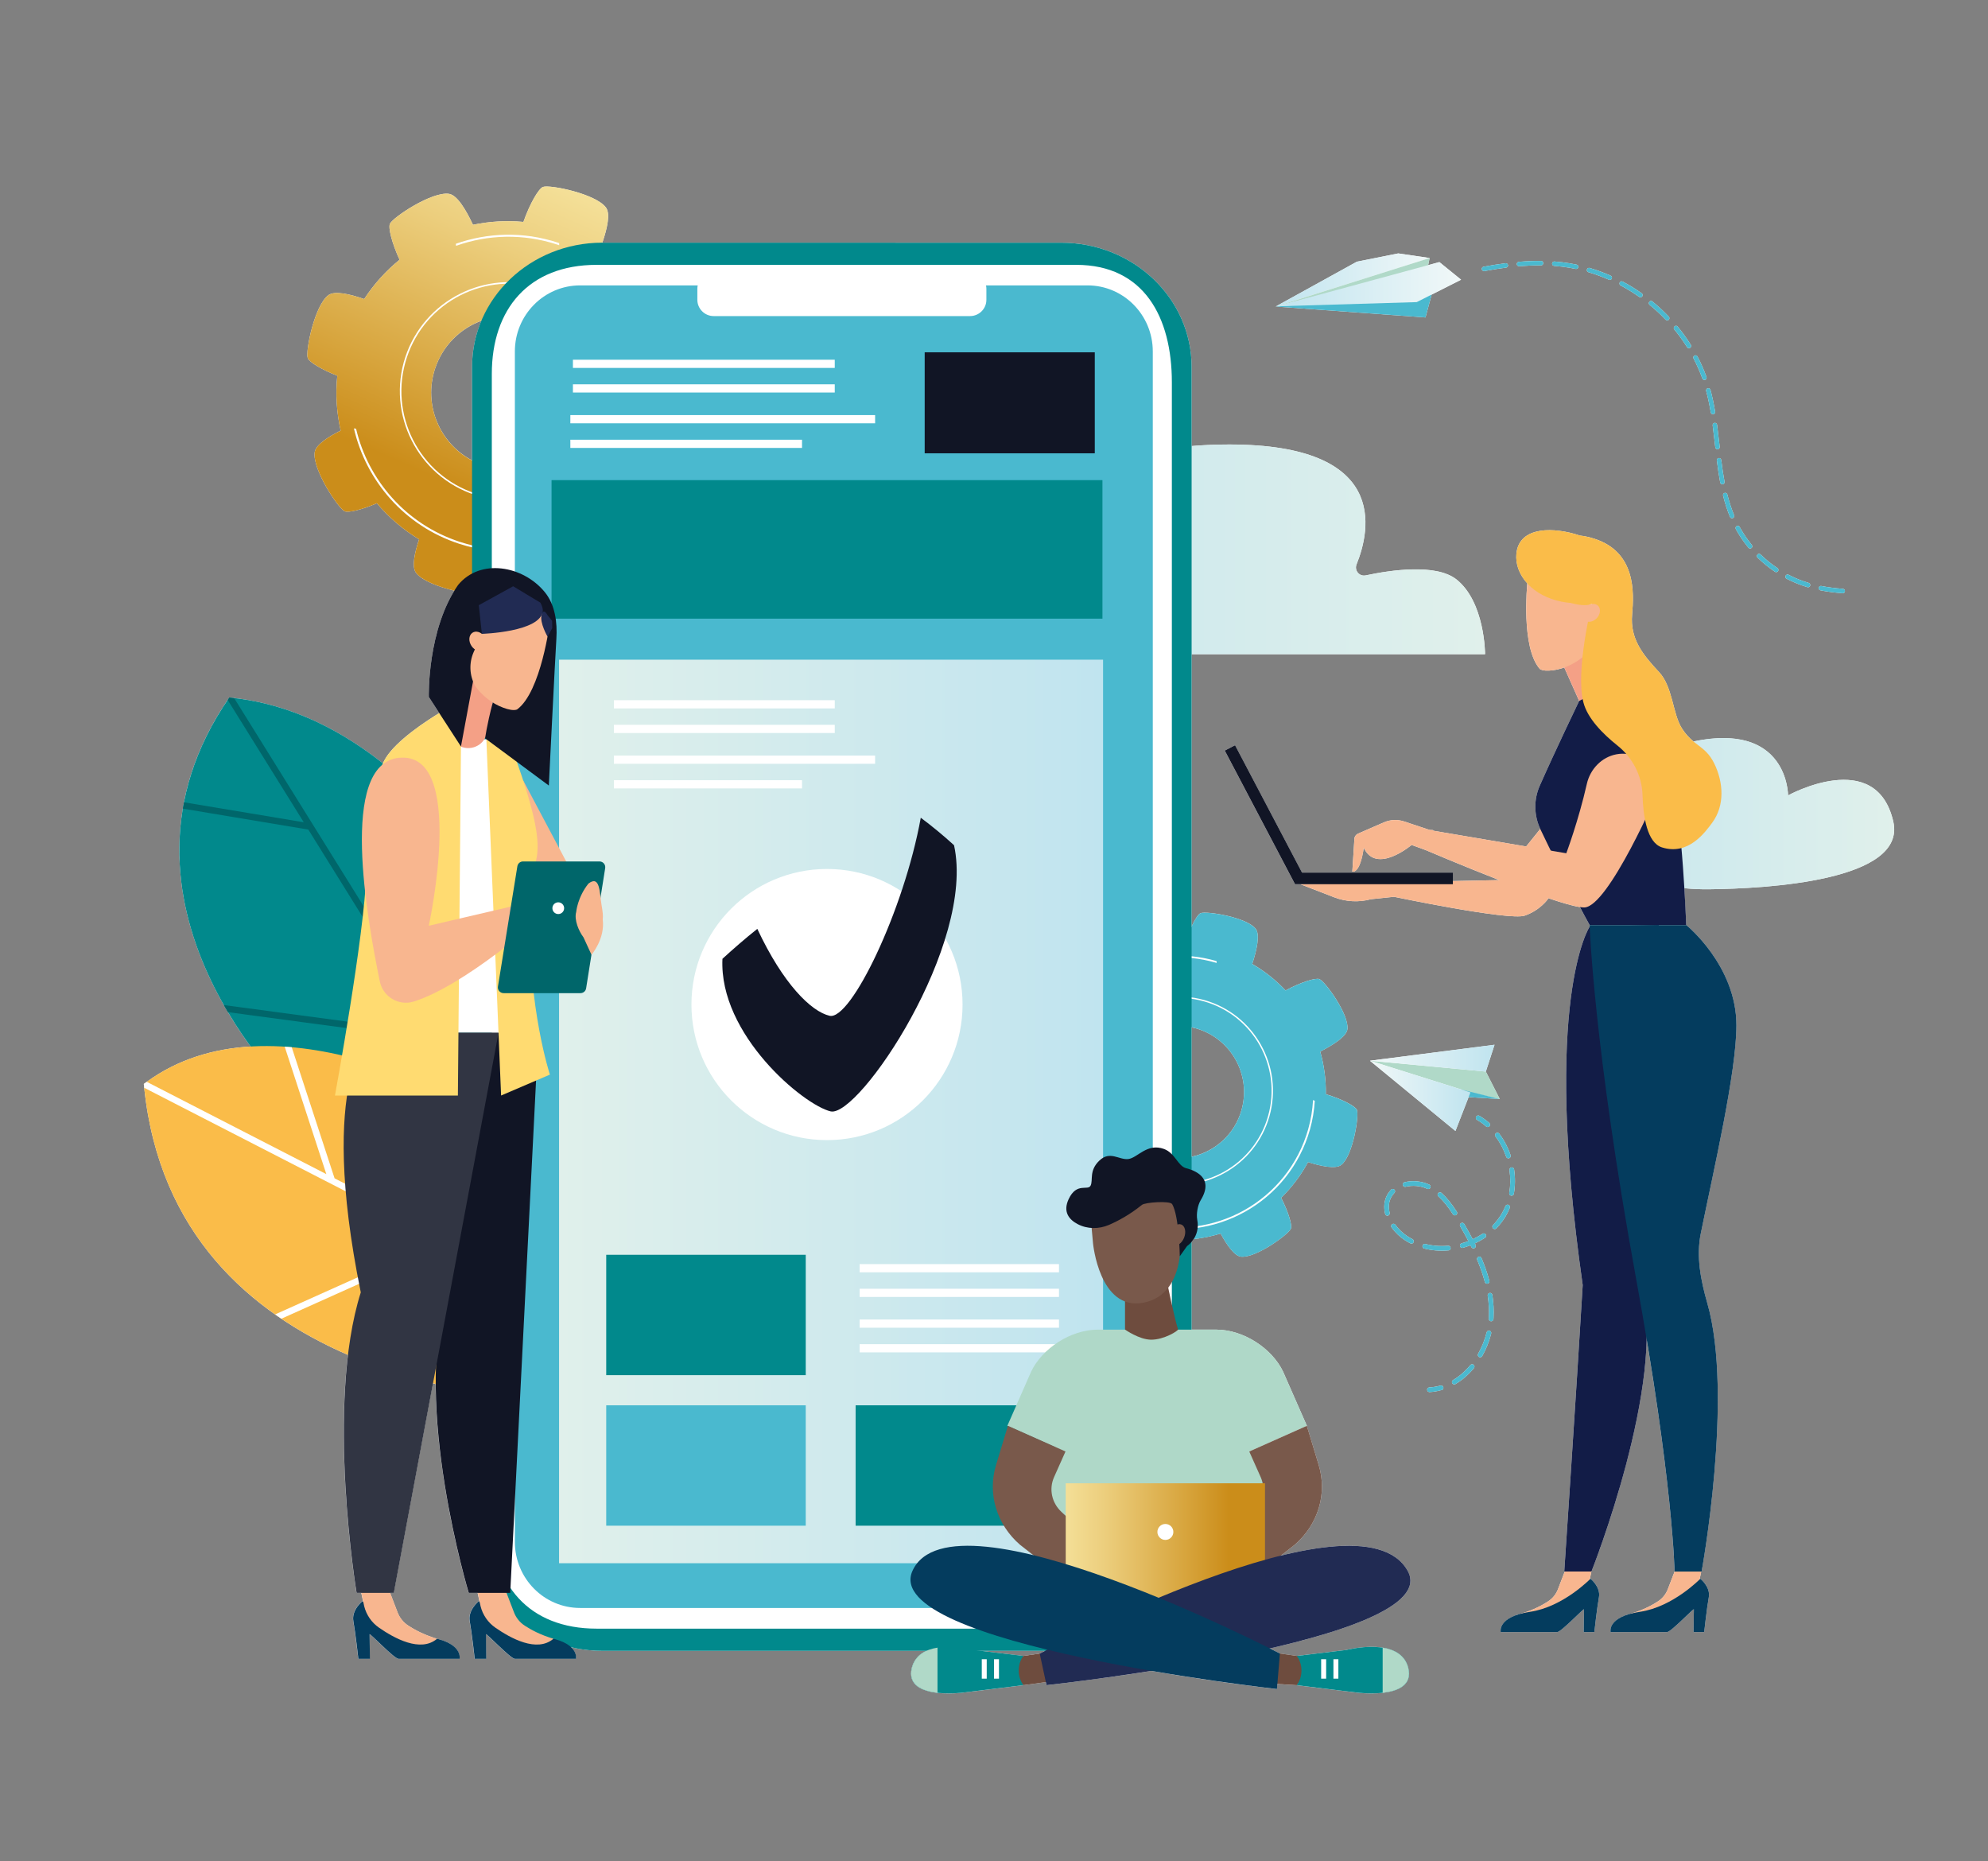<?xml version="1.0" encoding="utf-8"?>
<!-- Generator: Adobe Illustrator 25.2.0, SVG Export Plug-In . SVG Version: 6.00 Build 0)  -->
<svg version="1.1" id="_x2014_ÎÓÈ_x5F_1" xmlns="http://www.w3.org/2000/svg" xmlns:xlink="http://www.w3.org/1999/xlink"
	 x="0px" y="0px" viewBox="0 0 518.13 485" style="enable-background:new 0 0 518.13 485;" xml:space="preserve">
<rect x="0" y="0" width="518.13" height="485" fill="#808080" stroke="none"/>
<style type="text/css">
	.st0{fill:#FFFFFF;}
	.st1{fill:url(#SVGID_1_);}
	.st2{fill:url(#SVGID_2_);}
	.st3{fill:#4AB9CF;}
	.st4{fill:#01898C;}
	.st5{fill:#00666A;}
	.st6{fill:#FABC49;}
	.st7{fill:url(#SVGID_3_);}
	.st8{fill:#111525;}
	.st9{fill:url(#SVGID_4_);}
	.st10{fill:#B0D9C8;}
	.st11{fill:url(#SVGID_5_);}
	.st12{fill:url(#SVGID_6_);}
	.st13{fill:url(#SVGID_7_);}
	.st14{fill:url(#SVGID_8_);}
	.st15{fill:#F4A086;}
	.st16{fill:#F8B68F;}
	.st17{fill:#121C47;}
	.st18{fill:#043C5E;}
	.st19{fill:#AFD8C8;}
	.st20{fill:#79594B;}
	.st21{fill:#6E4C3E;}
	.st22{fill:none;}
	.st23{fill:url(#SVGID_9_);}
	.st24{fill:#CBB8CD;}
	.st25{fill:#212B53;}
	.st26{fill:#FFDB71;}
	.st27{fill:#313543;}
</style>
<g>
	<path class="st0" d="M493.44,214.07c-4.48-19.48-27.42-6.79-27.42-6.79s0.08-19.21-24.65-14.06c-1.01-0.84-2.03-1.85-3.04-3.43
		c-2.4-3.79-2.35-10.84-5.95-14.67c-4.3-4.57-7.55-8.69-7.01-14.94c0.5-5.78,1.02-16.24-9.78-19.77c-1.38-0.45-2.65-0.72-3.83-0.84
		c-0.44-0.16-0.89-0.3-1.35-0.43c-7.07-1.95-14.53-1.36-15.19,5.13c-0.27,2.69,0.75,5.48,2.86,7.78l-0.02,0.02
		c0,0-1.71,16.62,3.27,22.27c0.76,0.49,2.06,0.5,3.44,0.32c1-0.13,1.98-0.38,2.92-0.72l0,0.01l3.89,8.71l0,0
		c0,0-6.17,12.8-10.28,22.11c-1.58,3.59-1.52,7.69,0.14,11.25l-3.68,4.57l-24.24-4.11l-0.02-0.16l-0.9-0.04l-6.65-2.21
		c-1.72-0.57-3.59-0.49-5.25,0.23l-6.71,2.92c-0.69,0.3-1.11,1.02-1.02,1.77l-0.52,8.15c0,0,2,0.77,2.98-6.23
		c3.29,7.07,12.47-0.72,12.47-0.72l3.71,1.35c0.19,0.08,9.35,3.99,19.1,7.8l-0.01,0.01l-12.05,0.25v-2.2h-39.31l-17.46-33.2
		l-2.68,1.4l18.31,34.82h1.89l-0.48,0.01l8.83,3.41c3.05,1.17,6.4,1.35,9.55,0.49l6.03-0.63c0,0,30.01,6.29,34.04,4.91
		c4.03-1.38,6.05-4.31,6.05-4.31l0.06-0.25c3.49,1.18,6.42,2.04,8.27,2.32c1.54,2.88,2.54,4.69,2.54,4.69h17.62l-0.4,0.01H414.3
		c0,0,0.01,0.15,0.02,0.43l-0.02,0c0,0-12.49,18.73-1.8,93.38c-1.68,28.22-4.81,74.65-4.81,74.65h0.13l-1.68,4.38
		c-0.49,1.43-1.45,2.64-2.72,3.45c-1.4,0.9-3.6,2.15-6.88,3.12c0,0,0,0,0.01,0c-6.19,1.58-5.42,4.83-5.42,4.83h14.73
		c1.01,0,6.97-6.31,6.98-5.92l-0.09,5.92h2.78c0,0,0.7-6.35,1.2-9.06c0.5-2.71-2.21-4.84-2.21-4.84s-0.08,0.08-0.19,0.19l0.44-2.07
		h0.01c0,0,13.81-34.75,14.39-60.51c6.95,41.69,7.27,60.52,7.27,60.52h0.01l-1.68,4.37c-0.49,1.43-1.45,2.64-2.72,3.45
		c-1.4,0.9-3.6,2.15-6.88,3.12c0,0,0,0,0.01,0c-6.19,1.58-5.42,4.83-5.42,4.83h14.73c1.01,0,6.97-6.31,6.98-5.92l-0.09,5.92h2.78
		c0,0,0.7-6.35,1.2-9.06c0.5-2.71-2.21-4.84-2.21-4.84s-0.08,0.08-0.19,0.19l0.43-2.06h0.09c0,0,8.41-45.81,1.49-69.91
		c-1.7-5.92-2.94-12.15-1.71-18.18c3.38-16.62,9.29-42,9.29-54.25c0-15.62-13.08-26.14-13.08-26.14s-0.15-4.04-0.48-9.6
		c2.12,0.21,4.24,0.3,6.37,0.28C460.44,231.57,497.01,229.58,493.44,214.07z M414.42,157.53c0.08-0.02,0.14-0.04,0.2-0.06
		c-0.07,0.02-0.13,0.05-0.2,0.07L414.42,157.53z M414.87,157.43c-0.08,0.01-0.15,0.02-0.23,0.04c0.16-0.06,0.24-0.1,0.24-0.1
		S414.88,157.39,414.87,157.43z M439.48,241.07h-7.16c0,0,0-0.01,0-0.01h7.16V241.07z"/>
	<polygon class="st0" points="357.05,276.42 379.33,294.73 382.76,285.91 390.89,286.41 387.25,279.25 389.52,272.26 	"/>
	<path class="st0" d="M384.73,291c-0.17,0.29-0.07,0.67,0.22,0.84c0.84,0.49,1.64,1.07,2.39,1.72c0.19,0.15,0.46,0.18,0.68,0.07
		c0.07-0.03,0.13-0.08,0.18-0.14c0.22-0.25,0.2-0.64-0.06-0.86c-0.8-0.7-1.67-1.32-2.57-1.85C385.28,290.61,384.9,290.7,384.73,291z
		"/>
	<path class="st0" d="M368.14,322.93c-0.46-0.24-0.91-0.49-1.33-0.77c-1.2-0.78-2.28-1.81-3.13-2.99c-0.19-0.27-0.58-0.34-0.85-0.14
		c-0.27,0.19-0.34,0.58-0.14,0.85c0.94,1.29,2.13,2.44,3.46,3.3c0.46,0.3,0.94,0.58,1.44,0.83c0.19,0.09,0.39,0.09,0.55,0.01
		c0.11-0.06,0.21-0.15,0.27-0.27C368.56,323.45,368.44,323.08,368.14,322.93z"/>
	<path class="st0" d="M375.7,310.87c-0.25-0.23-0.63-0.21-0.86,0.04s-0.21,0.63,0.04,0.86c1.26,1.14,2.47,2.62,3.78,4.66
		c0.17,0.27,0.52,0.36,0.8,0.23c0.01-0.01,0.03-0.02,0.05-0.03c0.28-0.19,0.36-0.57,0.18-0.85
		C378.31,313.64,377.05,312.08,375.7,310.87z"/>
	<path class="st0" d="M392.58,298.37c-0.53-1.04-1.14-2.03-1.83-2.94c-0.21-0.27-0.59-0.33-0.86-0.12
		c-0.27,0.21-0.32,0.59-0.12,0.86c0.65,0.86,1.22,1.79,1.72,2.76c0.41,0.8,0.76,1.65,1.06,2.51c0.11,0.32,0.46,0.49,0.78,0.38
		c0.03-0.01,0.06-0.03,0.08-0.04c0.27-0.13,0.4-0.45,0.3-0.74C393.4,300.12,393.02,299.23,392.58,298.37z"/>
	<path class="st0" d="M393.85,311.59c0.13,0.02,0.27,0,0.38-0.07c0.17-0.08,0.3-0.24,0.33-0.44c0.36-2.06,0.38-4.2,0.06-6.35
		c-0.05-0.33-0.37-0.56-0.7-0.51c-0.33,0.05-0.56,0.37-0.51,0.7c0.3,2.02,0.28,4.03-0.06,5.96
		C393.3,311.21,393.52,311.53,393.85,311.59z"/>
	<path class="st0" d="M363.42,310.87c0.24-0.24,0.23-0.62-0.01-0.86s-0.63-0.23-0.86,0.01c-0.41,0.43-0.76,0.91-1.04,1.44
		c-0.76,1.46-0.93,3.14-0.5,4.88c0.08,0.33,0.41,0.53,0.74,0.45c0.05-0.01,0.09-0.03,0.11-0.07c0.25-0.12,0.39-0.41,0.32-0.69
		c-0.36-1.46-0.23-2.81,0.4-4.01C362.8,311.6,363.09,311.21,363.42,310.87z"/>
	<path class="st0" d="M388.25,336.93c-0.33,0.05-0.56,0.37-0.51,0.7c0.3,1.96,0.4,3.89,0.3,5.75l-0.02,0.28
		c-0.02,0.33,0.23,0.63,0.57,0.65c0.11,0.01,0.22-0.01,0.32-0.07c0.18-0.09,0.31-0.28,0.33-0.5l0.02-0.3c0.11-1.95,0-3.96-0.31-6
		C388.9,337.11,388.58,336.88,388.25,336.93z"/>
	<path class="st0" d="M388.2,346.77c-0.33-0.08-0.66,0.12-0.74,0.45c-0.48,1.95-1.23,3.82-2.22,5.57c-0.17,0.29-0.06,0.66,0.23,0.83
		c0.19,0.1,0.41,0.1,0.59,0.01c0.1-0.05,0.19-0.13,0.25-0.24c1.04-1.84,1.83-3.82,2.34-5.88
		C388.73,347.18,388.53,346.85,388.2,346.77z"/>
	<path class="st0" d="M393.49,314.78c0.13-0.31-0.02-0.67-0.33-0.8c-0.32-0.13-0.67,0.02-0.8,0.33c-0.28,0.71-0.63,1.39-1.01,2.04
		c-0.61,1.04-1.37,2.01-2.23,2.9c-0.24,0.24-0.23,0.62,0.01,0.86c0.19,0.19,0.48,0.22,0.7,0.12c0.06-0.03,0.11-0.07,0.16-0.12
		c0.93-0.96,1.74-2.01,2.41-3.13C392.81,316.28,393.18,315.54,393.49,314.78z"/>
	<path class="st0" d="M372.52,309.8c0.12-0.06,0.22-0.16,0.28-0.29c0.14-0.31,0.01-0.67-0.3-0.81c-2-0.92-4.34-1.14-6.45-0.61
		c-0.32,0.08-0.52,0.41-0.44,0.74c0.08,0.32,0.41,0.52,0.74,0.44c1.81-0.46,3.92-0.26,5.63,0.53
		C372.15,309.88,372.35,309.87,372.52,309.8z"/>
	<path class="st0" d="M387.74,334.51c0.04-0.01,0.08-0.03,0.12-0.04c0.25-0.13,0.39-0.42,0.31-0.7c-0.5-1.9-1.19-3.89-2.04-5.92
		c-0.13-0.31-0.49-0.46-0.8-0.33c-0.3,0.12-0.46,0.49-0.33,0.8c0.83,1.98,1.5,3.92,1.99,5.76
		C387.08,334.4,387.41,334.6,387.74,334.51z"/>
	<path class="st0" d="M383.21,355.74c-1.33,1.61-2.84,2.92-4.49,3.89c-0.29,0.17-0.39,0.55-0.22,0.84c0.17,0.28,0.52,0.38,0.81,0.23
		c0.01-0.01,0.02-0.01,0.03-0.02c1.77-1.04,3.39-2.44,4.81-4.16c0.22-0.26,0.18-0.64-0.08-0.86
		C383.81,355.44,383.43,355.48,383.21,355.74z"/>
	<path class="st0" d="M384.39,324.03c0.93-0.43,1.83-0.93,2.67-1.49c0.28-0.19,0.36-0.57,0.17-0.85c-0.19-0.28-0.57-0.36-0.85-0.17
		c-0.8,0.53-1.66,1.01-2.55,1.42c-0.66-1.26-1.38-2.57-2.2-3.98c-0.17-0.29-0.55-0.39-0.84-0.22c-0.29,0.17-0.39,0.55-0.22,0.84
		c0.79,1.36,1.49,2.62,2.13,3.84c-0.58,0.22-1.16,0.42-1.75,0.58c-0.33,0.09-0.52,0.42-0.43,0.75c0.09,0.33,0.42,0.52,0.75,0.43
		c0.67-0.19,1.33-0.41,1.98-0.66c0.08,0.15,0.15,0.31,0.23,0.46c0.15,0.3,0.52,0.43,0.82,0.28c0.31-0.16,0.43-0.52,0.29-0.83
		C384.52,324.3,384.46,324.16,384.39,324.03z"/>
	<path class="st0" d="M377.42,324.64c-2.04,0.18-4.03,0.02-5.93-0.46c-0.32-0.09-0.66,0.11-0.74,0.44
		c-0.09,0.32,0.11,0.66,0.44,0.74c2.02,0.51,4.15,0.68,6.33,0.49c0.08,0,0.16-0.03,0.23-0.05c0.21-0.11,0.35-0.34,0.33-0.6
		C378.05,324.86,377.76,324.61,377.42,324.64z"/>
	<path class="st0" d="M375.41,361.07c-0.94,0.27-1.91,0.43-2.88,0.48c-0.34,0.02-0.6,0.31-0.58,0.64c0.02,0.34,0.31,0.6,0.64,0.58
		c1.06-0.06,2.12-0.24,3.14-0.53c0.05,0,0.09-0.02,0.13-0.04c0.26-0.13,0.39-0.43,0.31-0.71
		C376.08,361.16,375.74,360.98,375.41,361.07z"/>
	<polygon class="st0" points="333.77,79.79 332.55,79.89 371.52,82.73 373.13,76.76 380.8,72.89 375.14,68.3 372.22,69.09 
		372.6,67.24 364.43,66.04 353.63,68.2 332.45,79.89 332.72,79.82 	"/>
	<path class="st0" d="M465.63,150.81c1.28,0.67,2.62,1.24,3.96,1.72c0.49,0.17,0.98,0.33,1.47,0.48c0.18,0.06,0.37,0.02,0.51-0.09
		c0.1-0.07,0.17-0.17,0.21-0.3c0.09-0.3-0.08-0.63-0.39-0.72c-0.47-0.14-0.95-0.3-1.42-0.46c-1.3-0.46-2.58-1.01-3.81-1.66
		c-0.28-0.15-0.63-0.04-0.78,0.25C465.23,150.31,465.34,150.66,465.63,150.81z"/>
	<path class="st0" d="M386.87,70.64c2.03-0.38,3.88-0.67,5.66-0.9c0.1-0.01,0.19-0.05,0.27-0.11c0.16-0.12,0.26-0.32,0.23-0.54
		c-0.04-0.31-0.33-0.53-0.65-0.49c-1.8,0.23-3.67,0.53-5.72,0.91c-0.31,0.06-0.52,0.36-0.46,0.67S386.56,70.7,386.87,70.64z"/>
	<path class="st0" d="M395.94,69.38c1.97-0.16,3.89-0.24,5.7-0.22c0.13-0.01,0.25-0.05,0.35-0.12c0.14-0.1,0.23-0.27,0.23-0.46
		c0-0.32-0.25-0.58-0.57-0.58c-1.85-0.02-3.8,0.06-5.81,0.23c-0.32,0.03-0.55,0.31-0.52,0.62C395.35,69.17,395.62,69.4,395.94,69.38
		z"/>
	<path class="st0" d="M462.61,149c0.21,0.14,0.47,0.13,0.66-0.02c0.05-0.04,0.1-0.09,0.14-0.14c0.18-0.26,0.11-0.62-0.16-0.8
		c-1.57-1.03-3.04-2.23-4.39-3.55c-0.23-0.22-0.59-0.23-0.81,0.01c-0.22,0.23-0.22,0.59,0.01,0.81
		C459.46,146.67,460.98,147.92,462.61,149z"/>
	<path class="st0" d="M454.7,141.46c0.32,0.43,0.64,0.85,0.98,1.26c0.2,0.24,0.54,0.28,0.79,0.1c0,0,0.01-0.01,0.02-0.01
		c0.25-0.2,0.28-0.56,0.08-0.81c-0.33-0.4-0.64-0.8-0.95-1.22c-0.82-1.11-1.56-2.27-2.21-3.46c-0.15-0.28-0.5-0.38-0.78-0.23
		c-0.27,0.15-0.38,0.5-0.23,0.78C453.07,139.11,453.85,140.32,454.7,141.46z"/>
	<path class="st0" d="M449.08,129.15c0.51,2.02,1.1,3.84,1.8,5.55c0.13,0.29,0.46,0.43,0.76,0.31c0.04-0.02,0.09-0.04,0.12-0.07
		c0.21-0.15,0.29-0.43,0.19-0.68c-0.68-1.66-1.26-3.43-1.75-5.39c-0.08-0.31-0.39-0.5-0.7-0.42
		C449.19,128.53,449,128.84,449.08,129.15z"/>
	<path class="st0" d="M437.77,87.65c0.68,0.92,1.33,1.87,1.93,2.82c0.17,0.27,0.52,0.35,0.79,0.18c0.01-0.01,0.02-0.02,0.04-0.03
		c0.24-0.18,0.31-0.51,0.14-0.77c-0.61-0.98-1.28-1.96-1.98-2.9c-0.46-0.62-0.94-1.24-1.43-1.83c-0.2-0.25-0.55-0.31-0.81-0.08
		c-0.25,0.22-0.29,0.58-0.08,0.82C436.85,86.45,437.32,87.04,437.77,87.65z"/>
	<path class="st0" d="M443.67,98.63c0.11,0.3,0.44,0.45,0.74,0.35c0.05-0.02,0.1-0.05,0.15-0.08c0.2-0.15,0.29-0.41,0.2-0.66
		c-0.65-1.81-1.44-3.61-2.35-5.34c-0.15-0.28-0.5-0.39-0.78-0.24c-0.28,0.14-0.39,0.49-0.24,0.77
		C442.27,95.12,443.04,96.86,443.67,98.63z"/>
	<path class="st0" d="M434.1,83.31c0.2,0.21,0.53,0.24,0.76,0.07c0.02-0.01,0.04-0.03,0.06-0.05c0.23-0.22,0.24-0.58,0.02-0.81
		c-1.33-1.4-2.77-2.73-4.27-3.96c-0.25-0.2-0.61-0.17-0.81,0.08c-0.21,0.24-0.17,0.6,0.07,0.8C431.4,80.64,432.8,81.94,434.1,83.31z
		"/>
	<path class="st0" d="M413.99,70.94c1.79,0.52,3.59,1.18,5.33,1.95c0.2,0.09,0.41,0.06,0.58-0.06c0.08-0.06,0.14-0.14,0.18-0.23
		c0.13-0.29,0-0.63-0.29-0.76c-1.78-0.79-3.63-1.47-5.47-2.01c-0.31-0.09-0.63,0.08-0.72,0.39
		C413.51,70.53,413.68,70.85,413.99,70.94z"/>
	<path class="st0" d="M446.37,110.85c0.22,1.66,0.41,3.32,0.6,4.98l0.08,0.72c0.04,0.33,0.33,0.56,0.64,0.52
		c0.1-0.01,0.2-0.05,0.28-0.11c0.16-0.12,0.25-0.32,0.23-0.53l-0.08-0.72c-0.19-1.67-0.38-3.34-0.6-5.01
		c-0.04-0.32-0.33-0.54-0.65-0.5C446.55,110.24,446.33,110.53,446.37,110.85z"/>
	<path class="st0" d="M422.38,74.39c1.66,0.88,3.29,1.89,4.84,2.98c0.21,0.15,0.48,0.14,0.67-0.01c0.05-0.04,0.09-0.08,0.13-0.13
		c0.18-0.26,0.12-0.62-0.14-0.8c-1.59-1.12-3.26-2.15-4.96-3.06c-0.28-0.15-0.63-0.04-0.78,0.24
		C421.99,73.89,422.1,74.24,422.38,74.39z"/>
	<path class="st0" d="M447.46,120c0.28,2.24,0.56,4.06,0.87,5.73c0.06,0.31,0.36,0.52,0.67,0.46c0.09-0.02,0.17-0.05,0.24-0.1
		c0.17-0.13,0.27-0.34,0.22-0.57c-0.31-1.64-0.58-3.44-0.86-5.66c-0.03-0.31-0.32-0.54-0.64-0.5S447.42,119.69,447.46,120z"/>
	<path class="st0" d="M474.46,153.84c1.8,0.35,3.69,0.6,5.78,0.75c0.14,0.01,0.28-0.03,0.38-0.11c0.13-0.1,0.22-0.25,0.23-0.42
		c0.02-0.32-0.22-0.59-0.53-0.62c-2.03-0.15-3.88-0.39-5.63-0.73c-0.31-0.06-0.61,0.14-0.68,0.45
		C473.95,153.47,474.15,153.77,474.46,153.84z"/>
	<path class="st0" d="M444.68,101.89c0.45,1.69,0.84,3.52,1.19,5.58c0.05,0.31,0.35,0.53,0.66,0.47c0.09-0.02,0.18-0.05,0.25-0.11
		c0.17-0.12,0.26-0.34,0.23-0.56c-0.35-2.1-0.75-3.95-1.21-5.68c-0.09-0.31-0.4-0.5-0.71-0.41
		C444.78,101.26,444.6,101.58,444.68,101.89z"/>
	<path class="st0" d="M405.05,69.29c0.66,0.05,1.31,0.11,1.97,0.19c1.22,0.14,2.45,0.35,3.65,0.6c0.17,0.04,0.33-0.01,0.46-0.1
		c0.11-0.08,0.19-0.2,0.22-0.34c0.07-0.31-0.13-0.62-0.44-0.68c-1.23-0.26-2.5-0.47-3.75-0.62c-0.67-0.08-1.35-0.14-2.02-0.2
		c-0.32-0.02-0.59,0.21-0.62,0.53C404.5,68.99,404.73,69.26,405.05,69.29z"/>
	<path class="st0" d="M330.98,429.58c21.91-5.04,40.57-11.92,35.89-20.25c-4.51-8.04-17.78-7.72-33.05-3.94l3.63-2.83
		c6.1-5.29,8.51-13.3,6.25-20.77l-3.1-10.22l0.01,0l-6.21-14.14c-2.87-6.03-10.29-10.92-17.38-10.93h-6.45v-22.89
		c0.18-0.21,0.35-0.44,0.53-0.71c2.4-0.26,4.75-0.75,7.03-1.44c1.65,3.05,3.6,5.83,5.3,6.02c3.85,0.43,12.37-5.78,13.01-7.29
		c0.38-0.9-0.64-4.37-2.54-8.05c2.76-2.69,5.13-5.81,7.01-9.3c3.53,1.11,7.24,1.86,8.67,0.72c3.05-2.4,4.68-12.81,4.07-14.33
		c-0.39-0.96-3.87-2.81-8.1-4.09c0.06-3.8-0.45-7.54-1.46-11.11c3.44-1.75,6.88-3.96,7.09-5.86c0.43-3.85-5.78-12.37-7.29-13.01
		c-0.97-0.41-4.87,0.79-8.83,2.95c-2.52-2.68-5.43-5.01-8.69-6.91c1.2-3.68,2.08-7.69,0.88-9.18c-2.42-3.03-12.83-4.66-14.35-4.05
		c-0.56,0.23-1.44,1.54-2.33,3.44v-70.93h76.48c0,0,0-13.6-7.48-19.5c-5.33-4.18-17.21-2.41-23.61-1.04
		c-1.68,0.36-3.04-1.29-2.4-2.88c3.71-9.17,8.32-31.23-33.18-31.23c-3.53,0-6.79,0.15-9.81,0.41V95.63
		c0-17.88-15.19-32.38-33.94-32.38l-119.64-0.01c1.29-3.77,2.12-7.55,0.95-9.14c-2.65-3.62-14.62-6.03-16.41-5.39
		c-1.12,0.4-3.43,4.32-5.11,9.12c-4.46-0.41-8.88-0.14-13.15,0.75c-1.83-3.92-4.12-7.73-6.22-8.06c-4.44-0.69-14.6,6.08-15.42,7.79
		c-0.49,1.02,0.51,5.05,2.51,9.38c-3.54,2.88-6.66,6.31-9.22,10.24c-3.82-1.33-7.71-2.2-9.32-1.02c-3.62,2.65-6.03,14.62-5.39,16.41
		c0.36,1.01,3.56,2.98,7.7,4.59c-0.49,4.86-0.17,9.68,0.88,14.3c-3.42,1.71-6.47,3.73-6.76,5.6c-0.69,4.44,6.08,14.6,7.79,15.42
		c0.94,0.45,4.46-0.37,8.41-2.08c3.08,3.66,6.78,6.85,11,9.4c-1.21,3.62-1.93,7.18-0.81,8.71c1.51,2.06,6.05,3.73,10,4.67
		c-7.1,11.57-6.66,27.69-6.66,27.69l2.73,4.2c-3.45,2.11-11.09,7.1-13.93,11.68c-0.27,0.43-0.52,0.92-0.76,1.43
		c-11.32-8.94-24.72-15.71-40.04-17.16c-21.24,30.77-12.61,60.46-1.43,80.14l-0.02,0c0.36,0.63,0.71,1.24,1.07,1.85l0.02,0
		c1.97,3.32,3.99,6.31,5.91,8.96c-9.47,0.56-18.82,3.22-27.06,9.2l-0.01,0c-0.25,0.18-0.51,0.36-0.76,0.55c0,0,0,0.01,0,0.01
		c0,0,0,0,0,0c0,0.02,0.01,0.05,0.01,0.07c0.03,0.31,0.06,0.62,0.09,0.92l0.01,0.01c3.97,38.1,27.73,58.6,53.09,69.6
		c-3.39,28.23,2.24,62.02,2.24,62.02h1.24l0.49,2.34c-0.11-0.11-0.19-0.19-0.19-0.19s-2.93,2.3-2.39,5.23c0.54,2.93,1.3,9.8,1.3,9.8
		h3.01l-0.09-6.4c0.01-0.42,6.45,6.4,7.54,6.4h15.92c0,0,0.86-3.52-5.86-5.23c-3.53-1.04-5.91-2.4-7.43-3.37
		c-1.37-0.88-2.41-2.19-2.94-3.73l-1.86-4.85h0.95l10.21-54.61c0.24,0.06,0.47,0.12,0.71,0.18c0.12,26.35,8.61,54.44,8.61,54.44
		h2.34l0.5,2.34c-0.11-0.11-0.19-0.19-0.19-0.19s-2.93,2.3-2.39,5.23c0.54,2.93,1.3,9.8,1.3,9.8h3.01l-0.09-6.4
		c0.01-0.42,6.45,6.4,7.54,6.4h15.92c0,0,0.37-1.5-1.24-3.02c2.6,0.61,5.31,0.94,8.1,0.94h84.5c-0.09,0.04-0.19,0.08-0.28,0.13
		c-0.02,0.01-0.04,0.02-0.06,0.03c-0.29,0.14-0.56,0.31-0.82,0.49c-0.06,0.04-0.12,0.08-0.17,0.12c-0.25,0.18-0.5,0.38-0.72,0.6
		c-0.03,0.03-0.07,0.07-0.1,0.1c-0.2,0.21-0.39,0.43-0.57,0.67c-0.03,0.05-0.07,0.09-0.1,0.13c-0.18,0.27-0.35,0.55-0.5,0.86
		c-0.03,0.07-0.06,0.13-0.09,0.2c-0.14,0.33-0.27,0.67-0.37,1.04c-0.07,0.28-0.13,0.55-0.16,0.81c-0.01,0.04-0.01,0.09-0.01,0.13
		c-0.02,0.21-0.04,0.42-0.04,0.61c0,0.06,0.01,0.11,0.01,0.16c0.01,0.18,0.02,0.35,0.04,0.52c0.01,0.06,0.02,0.11,0.03,0.17
		c0.03,0.15,0.06,0.31,0.11,0.45c0.02,0.06,0.04,0.11,0.06,0.16c0.05,0.14,0.1,0.27,0.17,0.4c0.03,0.05,0.06,0.1,0.09,0.16
		c0.07,0.12,0.14,0.24,0.22,0.35c0.03,0.05,0.07,0.1,0.11,0.14c0.09,0.11,0.18,0.21,0.27,0.31c0.04,0.04,0.08,0.09,0.13,0.13
		c0.1,0.1,0.21,0.19,0.32,0.28c0.05,0.04,0.09,0.07,0.14,0.11c0.12,0.09,0.25,0.18,0.38,0.26c0.04,0.03,0.09,0.06,0.13,0.08
		c0.15,0.09,0.3,0.17,0.46,0.25c0.03,0.02,0.07,0.03,0.1,0.05c0.19,0.09,0.39,0.17,0.59,0.25c0,0,0.01,0,0.01,0
		c4,1.54,10.13,0.74,10.13,0.74l15.76-1.94l5.86-0.8l0.17,0.8c0,0,11.94-1.3,27.34-3.72c17.94,3.09,32.72,4.73,32.72,4.73l0.11-1.31
		l5.06,0.3l15.76,1.94c0,0,6.13,0.79,10.13-0.74c0,0,0.01,0,0.01,0c0.2-0.08,0.4-0.16,0.59-0.25c0.03-0.02,0.07-0.03,0.1-0.05
		c0.16-0.08,0.31-0.16,0.46-0.25c0.04-0.03,0.09-0.05,0.13-0.08c0.13-0.08,0.26-0.17,0.38-0.26c0.05-0.03,0.09-0.07,0.14-0.11
		c0.11-0.09,0.22-0.18,0.32-0.28c0.04-0.04,0.08-0.08,0.13-0.13c0.1-0.1,0.19-0.2,0.27-0.31c0.04-0.05,0.07-0.09,0.11-0.14
		c0.08-0.11,0.15-0.23,0.22-0.35c0.03-0.05,0.06-0.1,0.09-0.16c0.06-0.13,0.12-0.26,0.17-0.4c0.02-0.05,0.04-0.11,0.06-0.16
		c0.05-0.14,0.08-0.3,0.11-0.45c0.01-0.06,0.02-0.11,0.03-0.17c0.02-0.17,0.03-0.34,0.04-0.52c0-0.05,0.01-0.11,0.01-0.16
		c0-0.2-0.02-0.4-0.04-0.61c-0.01-0.04,0-0.08-0.01-0.13c-0.04-0.26-0.09-0.53-0.16-0.81c-0.1-0.37-0.23-0.71-0.37-1.04
		c-0.03-0.07-0.06-0.13-0.09-0.2c-0.15-0.31-0.31-0.59-0.5-0.86c-0.03-0.05-0.07-0.09-0.1-0.13c-0.18-0.24-0.37-0.46-0.57-0.67
		c-0.03-0.03-0.06-0.07-0.1-0.1c-0.23-0.22-0.47-0.42-0.72-0.6c-0.06-0.04-0.11-0.08-0.17-0.12c-0.26-0.18-0.53-0.34-0.82-0.49
		c-0.02-0.01-0.04-0.02-0.06-0.03c-0.28-0.14-0.56-0.26-0.86-0.37c-0.06-0.02-0.13-0.05-0.19-0.07c-0.3-0.1-0.61-0.2-0.92-0.28
		c-0.07-0.02-0.14-0.03-0.21-0.05c-0.28-0.07-0.56-0.12-0.84-0.17c-0.04-0.01-0.09-0.02-0.13-0.03v0c-4.46-0.71-9.43,0.6-9.43,0.6
		l-12.95,1.56c0,0,0,0,0,0l-4.41-0.63C333.55,430.88,332.62,430.4,330.98,429.58z M255.68,430.2h16.67
		c-0.86,0.45-1.34,0.7-1.36,0.72l-4.27,0.61L255.68,430.2z M323.58,289.26c-1.79,6.37-6.95,10.88-13.01,12.18v-33.71
		c0.36,0.08,0.73,0.15,1.09,0.25C320.83,270.57,326.17,280.09,323.58,289.26z M125.46,83.59c-1.56,3.72-2.43,7.78-2.43,12.03v24.35
		c-8.46-4.47-12.74-14.49-9.65-23.88C115.36,90.07,119.94,85.63,125.46,83.59z"/>
</g>
<linearGradient id="SVGID_1_" gradientUnits="userSpaceOnUse" x1="-3160.026" y1="1357.952" x2="-2986.183" y2="1357.952" gradientTransform="matrix(-1 0 0 1 -2772.976 -1214.787)">
	<stop  offset="0" style="stop-color:#E0F0EB"/>
	<stop  offset="1" style="stop-color:#C0E4EF"/>
</linearGradient>
<path class="st1" d="M387.05,170.49H217.3c0,0-9.21-11.65,0-19.48c5.08-4.32,11.08-3.88,15.44-2.61c2.84,0.83,5.67-1.09,6.29-3.98
	c1.03-4.79,4.21-11.05,13.35-14.76c8.99-3.64,14.68,1.92,17.97,7.63c1.08,1.88,3.96,1.6,4.62-0.47
	c2.85-9.02,12.78-20.98,45.41-20.98c41.5,0,36.89,22.06,33.18,31.23c-0.64,1.59,0.72,3.24,2.4,2.88c6.4-1.37,18.28-3.14,23.61,1.04
	C387.05,156.89,387.05,170.49,387.05,170.49z"/>
<g>
	
		<linearGradient id="SVGID_2_" gradientUnits="userSpaceOnUse" x1="154.516" y1="1267.839" x2="114.256" y2="1359.594" gradientTransform="matrix(1 0 0 1 0 -1214.787)">
		<stop  offset="0" style="stop-color:#F4DF97"/>
		<stop  offset="0.195" style="stop-color:#ECCE7D"/>
		<stop  offset="0.605" style="stop-color:#D7A43C"/>
		<stop  offset="0.818" style="stop-color:#CB8D1A"/>
	</linearGradient>
	<path class="st2" d="M186.15,110.03c-0.4-1.13-4.34-3.45-9.17-5.13c0.26-4.4-0.15-8.75-1.15-12.93c4.06-1.86,8.16-4.24,8.5-6.43
		c0.69-4.44-6.08-14.6-7.79-15.42c-1.1-0.52-5.67,0.68-10.36,2.98c-2.78-3.22-6.03-6.07-9.71-8.42c1.57-4.2,2.78-8.79,1.47-10.58
		c-2.65-3.62-14.62-6.03-16.41-5.39c-1.12,0.4-3.43,4.32-5.11,9.12c-4.46-0.41-8.88-0.14-13.15,0.75c-1.83-3.92-4.12-7.73-6.22-8.06
		c-4.44-0.69-14.6,6.08-15.42,7.79c-0.49,1.02,0.51,5.05,2.51,9.38c-3.54,2.88-6.66,6.31-9.22,10.24c-3.82-1.33-7.71-2.2-9.32-1.02
		c-3.62,2.65-6.03,14.62-5.39,16.41c0.36,1.01,3.56,2.98,7.7,4.59c-0.49,4.86-0.17,9.68,0.88,14.3c-3.42,1.71-6.47,3.73-6.76,5.6
		c-0.69,4.44,6.08,14.6,7.79,15.42c0.94,0.45,4.46-0.37,8.41-2.08c3.08,3.66,6.78,6.85,11,9.4c-1.21,3.62-1.93,7.18-0.81,8.71
		c2.65,3.62,14.62,6.03,16.41,5.39c1.01-0.36,2.99-3.58,4.6-7.73c4.79,0.32,9.53-0.16,14.05-1.32c1.76,3.61,3.87,6.93,5.83,7.23
		c4.44,0.69,14.6-6.08,15.42-7.79c0.49-1.03-0.53-5.09-2.54-9.44c3.32-2.97,6.23-6.47,8.57-10.41c4.03,1.46,8.29,2.51,10,1.26
		C184.38,123.8,186.78,111.83,186.15,110.03z M126.12,121.31c-10.48-3.45-16.19-14.74-12.74-25.22
		c3.45-10.48,14.74-16.19,25.22-12.75c10.48,3.45,16.19,14.74,12.75,25.22C147.9,119.05,136.61,124.76,126.12,121.31z"/>
	<g>
		<path class="st0" d="M123.77,128.97c-14.9-4.9-23.03-21-18.14-35.89c4.9-14.9,21-23.03,35.89-18.14c14.9,4.9,23.03,21,18.14,35.89
			S138.67,133.87,123.77,128.97z M141.4,75.33c-14.69-4.83-30.56,3.2-35.38,17.88c-4.83,14.69,3.2,30.56,17.88,35.38
			c14.69,4.83,30.56-3.2,35.38-17.88C164.11,96.03,156.09,80.15,141.4,75.33z"/>
	</g>
	<g>
		<path class="st0" d="M173.56,106.74c-0.17-0.08-0.34-0.16-0.51-0.25c-0.29,2.9-0.88,5.81-1.83,8.69
			c-7.02,21.36-30.1,33.02-51.46,26c-13.98-4.6-23.81-16.08-26.96-29.46l0,0c-0.19-0.02-0.37-0.04-0.56-0.08
			c3.14,13.63,13.12,25.36,27.36,30.04c21.64,7.11,45.02-4.71,52.13-26.34C172.66,112.5,173.26,109.62,173.56,106.74z"/>
		<path class="st0" d="M118.87,64.06c8.22-2.93,17.43-3.26,26.35-0.33c0.17,0.06,0.34,0.12,0.52,0.18c-0.01-0.19,0-0.38,0-0.56
			c-0.12-0.04-0.23-0.09-0.35-0.12c-8.99-2.96-18.29-2.63-26.59,0.3C118.82,63.7,118.85,63.88,118.87,64.06z"/>
	</g>
</g>
<g>
	<path class="st3" d="M353.65,289.24c-0.39-0.96-3.87-2.81-8.1-4.09c0.06-3.8-0.45-7.54-1.46-11.11c3.44-1.75,6.88-3.96,7.09-5.86
		c0.43-3.85-5.78-12.37-7.29-13.01c-0.97-0.41-4.87,0.79-8.83,2.95c-2.52-2.68-5.43-5.01-8.69-6.91c1.2-3.68,2.08-7.69,0.88-9.18
		c-2.42-3.03-12.83-4.66-14.35-4.05c-0.95,0.38-2.8,3.85-4.08,8.05c-3.86-0.19-7.67,0.21-11.31,1.13c-1.72-3.31-3.84-6.51-5.67-6.72
		c-3.85-0.43-12.37,5.78-13.01,7.29c-0.38,0.9,0.63,4.34,2.51,8c-2.95,2.61-5.51,5.69-7.57,9.17c-3.34-1-6.73-1.61-8.08-0.54
		c-3.03,2.42-4.66,12.83-4.05,14.35c0.35,0.86,3.18,2.44,6.81,3.67c-0.24,4.21,0.21,8.35,1.29,12.3c-2.89,1.6-5.44,3.45-5.63,5.08
		c-0.43,3.85,5.78,12.37,7.29,13.01c0.83,0.35,3.83-0.49,7.17-2.1c2.8,3.04,6.1,5.65,9.84,7.7c-0.91,3.16-1.4,6.27-0.38,7.54
		c2.42,3.03,12.83,4.66,14.35,4.05c0.86-0.35,2.45-3.2,3.68-6.83c4.14,0.1,8.21-0.49,12.07-1.66c1.65,3.05,3.6,5.83,5.3,6.02
		c3.85,0.43,12.37-5.78,13.01-7.29c0.38-0.9-0.64-4.37-2.54-8.05c2.76-2.69,5.13-5.81,7.01-9.3c3.53,1.11,7.24,1.86,8.67,0.72
		C352.63,301.17,354.26,290.76,353.65,289.24z M302.3,301.18c-9.17-2.58-14.51-12.11-11.92-21.28c2.58-9.17,12.11-14.51,21.28-11.92
		s14.51,12.11,11.92,21.28C321,298.42,311.47,303.76,302.3,301.18z"/>
	<g>
		<path class="st0" d="M300.56,307.87c-13.03-3.67-20.64-17.26-16.96-30.29c3.67-13.03,17.26-20.64,30.29-16.96
			c13.03,3.67,20.64,17.26,16.96,30.29C327.17,303.93,313.58,311.54,300.56,307.87z M313.78,260.95
			c-12.84-3.62-26.24,3.88-29.86,16.72c-3.62,12.84,3.88,26.24,16.72,29.86c12.84,3.62,26.24-3.88,29.86-16.72
			C334.13,277.97,326.63,264.57,313.78,260.95z"/>
	</g>
	<g>
		<path class="st0" d="M342.67,286.86c-0.15-0.06-0.3-0.13-0.45-0.19c-0.14,2.51-0.55,5.05-1.26,7.57
			c-5.27,18.68-24.75,29.59-43.42,24.32c-12.23-3.45-21.13-12.99-24.34-24.41l0,0c-0.16-0.01-0.32-0.02-0.48-0.05
			c3.21,11.64,12.25,21.39,24.7,24.9c18.92,5.33,38.65-5.72,43.99-24.64C342.11,291.86,342.52,289.35,342.67,286.86z"/>
		<path class="st0" d="M293.93,252.07c6.98-2.83,14.92-3.46,22.71-1.26c0.15,0.04,0.3,0.09,0.45,0.14
			c-0.01-0.16-0.02-0.32-0.02-0.49c-0.1-0.03-0.2-0.07-0.31-0.09c-7.86-2.22-15.87-1.6-22.92,1.24
			C293.88,251.76,293.91,251.91,293.93,252.07z"/>
	</g>
</g>
<g>
	<g>
		<path class="st4" d="M143.61,257.57c0,0-30.03-70.72-83.85-75.8c-36.94,53.5,16.47,103.77,16.47,103.77l62.86,23.73L143.61,257.57
			z"/>
		<path class="st5" d="M112.39,210.51l-14.34,30.91l-37.02-59.5c-0.42-0.05-0.84-0.1-1.27-0.14c-0.15,0.21-0.28,0.42-0.42,0.63
			l19.83,31.87l-31.22-5.21c-0.06,0.3-0.11,0.59-0.16,0.88l-0.13,0.78l32.7,5.46l33.04,53.11l-55.09-7.39
			c0.36,0.63,0.71,1.24,1.07,1.85l55.17,7.41l23.46,37.71l1.06,0.4l0.15-1.66l-40.11-64.47l14.52-31.29
			C113.22,211.39,112.8,210.95,112.39,210.51z"/>
	</g>
	<g>
		<path class="st6" d="M126.42,290.07c0,0-54.61-33.62-88.93-7.59c8.26,87.56,120.22,83.24,120.22,83.24L126.42,290.07z"/>
		<g>
			<path class="st0" d="M37.49,282.47c0.03,0.34,0.07,0.67,0.1,1l77.25,39.7l-43.13,19.36c0.54,0.38,1.08,0.75,1.63,1.12
				l43.42-19.49l30.17,15.51l-1-2.42L87.2,307.07L76.03,272.9c-0.61-0.05-1.22-0.1-1.83-0.14l10.85,33.21l-46.8-24.05
				C38,282.1,37.74,282.28,37.49,282.47L37.49,282.47z"/>
		</g>
	</g>
</g>
<path class="st4" d="M276.63,63.25c18.75,0,33.94,14.5,33.94,32.38v302.19c0,17.88-15.2,32.38-33.94,32.38H156.97
	c-18.74,0-33.94-14.5-33.94-32.38V95.62c0-17.88,15.2-32.38,33.94-32.38L276.63,63.25L276.63,63.25z"/>
<path class="st0" d="M280.49,69.02c17.71,0,24.93,13.7,24.93,30.6v294.2c0,16.9-7.21,30.6-24.93,30.6h-125
	c-17.71,0-27.31-11.54-27.31-28.44V97.46c0-16.9,9.6-28.44,27.31-28.44H280.49z"/>
<path class="st3" d="M300.45,91.58v310.24c0,9.51-7.62,17.21-17.01,17.21H151.2c-9.4,0-17.01-7.71-17.01-17.21V91.58
	c0-9.51,7.62-17.21,17.01-17.21h132.24C292.83,74.37,300.45,82.08,300.45,91.58z"/>
<linearGradient id="SVGID_3_" gradientUnits="userSpaceOnUse" x1="145.71" y1="1504.427" x2="287.49" y2="1504.427" gradientTransform="matrix(1 0 0 1 0 -1214.787)">
	<stop  offset="0" style="stop-color:#E0F0EB"/>
	<stop  offset="1" style="stop-color:#C0E4EF"/>
</linearGradient>
<rect x="145.71" y="171.91" class="st7" width="141.78" height="235.46"/>
<rect x="143.75" y="125.12" class="st4" width="143.58" height="36.1"/>
<path class="st0" d="M252.83,82.37H186c-2.34,0-4.25-1.91-4.25-4.25v-2.84c0-2.34,1.91-4.25,4.25-4.25h66.83
	c2.34,0,4.25,1.91,4.25,4.25v2.84C257.09,80.46,255.17,82.37,252.83,82.37z"/>
<g>
	<circle class="st0" cx="215.54" cy="261.78" r="35.33"/>
	<path class="st8" d="M248.65,220.26c-2.85-2.6-5.78-5.01-8.67-7.16c-4.39,24.22-18.24,52.89-23.76,51.61
		c-4.81-1.11-12.13-8.32-18.84-22.65c-3.16,2.5-6.27,5.23-9.09,7.8c-0.94,19.78,21.18,38.13,28.2,39.76
		C223.81,291.31,254.32,246.07,248.65,220.26z"/>
</g>
<g>
	<rect x="149.32" y="93.74" class="st0" width="68.24" height="2.14"/>
	<rect x="149.32" y="100.15" class="st0" width="68.24" height="2.14"/>
	<rect x="148.65" y="108.17" class="st0" width="79.43" height="2.14"/>
	<rect x="148.65" y="114.59" class="st0" width="60.38" height="2.14"/>
</g>
<g>
	<rect x="160" y="182.47" class="st0" width="57.56" height="2.14"/>
	<rect x="160" y="188.88" class="st0" width="57.56" height="2.14"/>
	<rect x="160" y="196.9" class="st0" width="68.08" height="2.14"/>
	<rect x="160" y="203.32" class="st0" width="49.03" height="2.14"/>
</g>
<g>
	<rect x="224.04" y="329.42" class="st0" width="51.96" height="2.14"/>
	<rect x="224.04" y="335.84" class="st0" width="51.96" height="2.14"/>
	<rect x="224.04" y="343.86" class="st0" width="51.96" height="2.14"/>
	<rect x="224.04" y="350.28" class="st0" width="51.96" height="2.14"/>
</g>
<rect x="241" y="91.81" class="st8" width="44.33" height="26.32"/>
<g>
	<g>
		<rect x="158" y="326.99" class="st4" width="52" height="31.37"/>
	</g>
	<g>
		<rect x="158" y="366.22" class="st3" width="52" height="31.37"/>
		<rect x="223" y="366.22" class="st4" width="52" height="31.37"/>
	</g>
</g>
<linearGradient id="SVGID_4_" gradientUnits="userSpaceOnUse" x1="-3114.463" y1="1426.823" x2="-3016.624" y2="1426.823" gradientTransform="matrix(-1 0 0 1 -2620.779 -1214.787)">
	<stop  offset="0" style="stop-color:#E0F0EB"/>
	<stop  offset="1" style="stop-color:#C0E4EF"/>
</linearGradient>
<path class="st9" d="M493.44,214.07c-4.48-19.48-27.42-6.79-27.42-6.79s0.1-19.78-25.7-13.84c-10.03,2.31-15.87,5.08-19.26,7.6
	c0.3,3.07,0.39,6.15,0.27,9.18c-0.21,5.45-1.77,11.12-4.23,16.48c5.8,1.7,11.64,3.01,15.84,3.86c4.1,0.83,8.25,1.23,12.43,1.18
	C460.44,231.57,497.01,229.58,493.44,214.07z"/>
<g>
	<g>
		<polygon class="st10" points="387.25,279.25 390.89,286.41 383.24,284.67 357.05,276.42 		"/>
		<polygon class="st3" points="390.89,286.41 377.89,285.61 381.07,283.99 		"/>
		
			<linearGradient id="SVGID_5_" gradientUnits="userSpaceOnUse" x1="357.05" y1="1490.542" x2="389.52" y2="1490.542" gradientTransform="matrix(1 0 0 1 0 -1214.787)">
			<stop  offset="6.300000e-07" style="stop-color:#F1F8F8"/>
			<stop  offset="1" style="stop-color:#C0E4EF"/>
		</linearGradient>
		<polygon class="st11" points="387.25,279.25 389.52,272.26 357.05,276.42 		"/>
		
			<linearGradient id="SVGID_6_" gradientUnits="userSpaceOnUse" x1="357.05" y1="1500.362" x2="383.24" y2="1500.362" gradientTransform="matrix(1 0 0 1 0 -1214.787)">
			<stop  offset="6.300000e-07" style="stop-color:#F1F8F8"/>
			<stop  offset="1" style="stop-color:#C0E4EF"/>
		</linearGradient>
		<polygon class="st12" points="357.05,276.42 383.24,284.67 379.33,294.73 		"/>
	</g>
	<g>
		<g>
			<path class="st3" d="M388.02,293.63c0.07-0.03,0.13-0.08,0.18-0.14c0.22-0.25,0.2-0.64-0.06-0.86c-0.8-0.7-1.67-1.32-2.57-1.85
				c-0.29-0.17-0.67-0.08-0.84,0.22c-0.17,0.29-0.07,0.67,0.22,0.84c0.84,0.49,1.64,1.07,2.39,1.72
				C387.53,293.71,387.8,293.74,388.02,293.63z"/>
		</g>
		<g>
			<g>
				<path class="st3" d="M378.5,360.47c-0.17-0.29-0.07-0.67,0.22-0.84c1.65-0.97,3.16-2.28,4.49-3.89c0.22-0.26,0.6-0.3,0.86-0.08
					s0.3,0.6,0.08,0.86c-1.42,1.72-3.04,3.12-4.81,4.16c-0.01,0.01-0.02,0.01-0.03,0.02C379.02,360.85,378.67,360.75,378.5,360.47z
					 M385.47,353.62c-0.29-0.17-0.4-0.54-0.23-0.83c0.99-1.75,1.74-3.62,2.22-5.57c0.08-0.33,0.41-0.53,0.74-0.45
					s0.53,0.41,0.45,0.74c-0.51,2.06-1.3,4.04-2.34,5.88c-0.06,0.11-0.15,0.19-0.25,0.24C385.88,353.72,385.66,353.72,385.47,353.62
					z M388.59,344.31c-0.34-0.02-0.59-0.32-0.57-0.65l0.02-0.28c0.1-1.86,0-3.79-0.3-5.75c-0.05-0.33,0.18-0.65,0.51-0.7
					c0.33-0.05,0.65,0.18,0.7,0.51c0.31,2.04,0.42,4.05,0.31,6l-0.02,0.3c-0.02,0.22-0.15,0.41-0.33,0.5
					C388.81,344.3,388.7,344.32,388.59,344.31z M387.74,334.51c-0.33,0.09-0.66-0.11-0.75-0.43c-0.49-1.84-1.16-3.78-1.99-5.76
					c-0.13-0.31,0.03-0.68,0.33-0.8c0.31-0.13,0.67,0.02,0.8,0.33c0.85,2.03,1.54,4.02,2.04,5.92c0.08,0.28-0.06,0.57-0.31,0.7
					C387.82,334.48,387.78,334.5,387.74,334.51z M384.3,325.26c-0.3,0.15-0.67,0.02-0.82-0.28c-0.08-0.15-0.15-0.31-0.23-0.46
					c-0.65,0.25-1.31,0.47-1.98,0.66c-0.33,0.09-0.66-0.1-0.75-0.43s0.1-0.66,0.43-0.75c0.59-0.16,1.17-0.36,1.75-0.58
					c-0.64-1.22-1.34-2.48-2.13-3.84c-0.17-0.29-0.07-0.67,0.22-0.84c0.29-0.17,0.67-0.07,0.84,0.22c0.82,1.41,1.54,2.72,2.2,3.98
					c0.89-0.41,1.75-0.89,2.55-1.42c0.28-0.19,0.66-0.11,0.85,0.17s0.11,0.66-0.17,0.85c-0.84,0.56-1.74,1.06-2.67,1.49
					c0.07,0.13,0.13,0.27,0.2,0.4C384.73,324.74,384.61,325.1,384.3,325.26C384.31,325.26,384.3,325.26,384.3,325.26z
					 M389.13,320.11c-0.24-0.24-0.25-0.62-0.01-0.86c0.86-0.89,1.62-1.86,2.23-2.9c0.38-0.65,0.73-1.33,1.01-2.04
					c0.13-0.31,0.48-0.46,0.8-0.33c0.31,0.13,0.46,0.49,0.33,0.8c-0.31,0.76-0.68,1.5-1.09,2.2c-0.67,1.12-1.48,2.17-2.41,3.13
					c-0.05,0.05-0.1,0.09-0.16,0.12C389.61,320.33,389.32,320.3,389.13,320.11z M377.52,325.85c-2.18,0.19-4.31,0.02-6.33-0.49
					c-0.33-0.08-0.53-0.42-0.44-0.74c0.08-0.33,0.42-0.53,0.74-0.44c1.9,0.48,3.89,0.64,5.93,0.46c0.34-0.03,0.63,0.22,0.66,0.56
					c0.02,0.26-0.12,0.49-0.33,0.6C377.68,325.82,377.6,325.85,377.52,325.85z M393.85,311.59c-0.33-0.06-0.55-0.38-0.5-0.71
					c0.34-1.93,0.36-3.94,0.06-5.96c-0.05-0.33,0.18-0.65,0.51-0.7c0.33-0.05,0.65,0.18,0.7,0.51c0.32,2.15,0.3,4.29-0.06,6.35
					c-0.03,0.2-0.16,0.36-0.33,0.44C394.12,311.59,393.98,311.61,393.85,311.59z M367.59,324.01c-0.5-0.25-0.98-0.53-1.44-0.83
					c-1.33-0.86-2.52-2.01-3.46-3.3c-0.2-0.27-0.13-0.66,0.14-0.85c0.27-0.2,0.66-0.13,0.85,0.14c0.85,1.18,1.93,2.21,3.13,2.99
					c0.42,0.28,0.87,0.53,1.33,0.77c0.3,0.15,0.42,0.52,0.27,0.82c-0.06,0.12-0.16,0.21-0.27,0.27
					C367.98,324.1,367.78,324.1,367.59,324.01z M378.66,316.43c-1.31-2.04-2.52-3.52-3.78-4.66c-0.25-0.23-0.27-0.61-0.04-0.86
					c0.23-0.25,0.61-0.27,0.86-0.04c1.35,1.21,2.61,2.77,3.99,4.91c0.18,0.28,0.1,0.66-0.18,0.85c-0.02,0.01-0.04,0.02-0.05,0.03
					C379.18,316.79,378.83,316.7,378.66,316.43z M393.33,301.82c-0.32,0.11-0.67-0.06-0.78-0.38c-0.3-0.86-0.65-1.71-1.06-2.51
					c-0.5-0.97-1.07-1.9-1.72-2.76c-0.2-0.27-0.15-0.65,0.12-0.86s0.65-0.15,0.86,0.12c0.69,0.91,1.3,1.9,1.83,2.94
					c0.44,0.86,0.82,1.75,1.13,2.67c0.1,0.29-0.03,0.61-0.3,0.74C393.39,301.79,393.36,301.81,393.33,301.82z M361.75,316.79
					c-0.33,0.08-0.66-0.12-0.74-0.45c-0.43-1.74-0.26-3.42,0.5-4.88c0.28-0.53,0.63-1.01,1.04-1.44c0.23-0.24,0.62-0.25,0.86-0.01
					s0.25,0.62,0.01,0.86c-0.33,0.34-0.62,0.73-0.84,1.15c-0.63,1.2-0.76,2.55-0.4,4.01c0.07,0.28-0.07,0.57-0.32,0.69
					C361.84,316.76,361.8,316.78,361.75,316.79z M371.98,309.8c-1.71-0.79-3.82-0.99-5.63-0.53c-0.33,0.08-0.66-0.12-0.74-0.44
					c-0.08-0.33,0.12-0.66,0.44-0.74c2.11-0.53,4.45-0.31,6.45,0.61c0.31,0.14,0.44,0.5,0.3,0.81c-0.06,0.13-0.16,0.23-0.28,0.29
					C372.35,309.87,372.15,309.88,371.98,309.8z"/>
			</g>
		</g>
		<g>
			<path class="st3" d="M375.86,362.2c0.26-0.13,0.39-0.43,0.31-0.71c-0.09-0.33-0.43-0.51-0.76-0.42
				c-0.94,0.27-1.91,0.43-2.88,0.48c-0.34,0.02-0.6,0.31-0.58,0.64c0.02,0.34,0.31,0.6,0.64,0.58c1.06-0.06,2.12-0.24,3.14-0.53
				C375.78,362.24,375.82,362.22,375.86,362.2z"/>
		</g>
	</g>
</g>
<g>
	<g>
		
			<linearGradient id="SVGID_7_" gradientUnits="userSpaceOnUse" x1="-3105.281" y1="1287.752" x2="-3065.131" y2="1287.752" gradientTransform="matrix(-1 0 0 1 -2732.681 -1214.787)">
			<stop  offset="6.300000e-07" style="stop-color:#F1F8F8"/>
			<stop  offset="1" style="stop-color:#C0E4EF"/>
		</linearGradient>
		<polygon class="st13" points="332.45,79.89 353.63,68.2 364.43,66.04 372.6,67.24 		"/>
		<polyline class="st10" points="332.45,79.89 372.1,69.7 372.6,67.24 		"/>
		<polygon class="st3" points="373.23,76.5 373.18,76.58 371.52,82.73 332.55,79.89 		"/>
		
			<linearGradient id="SVGID_8_" gradientUnits="userSpaceOnUse" x1="-3113.481" y1="1288.847" x2="-3065.391" y2="1288.847" gradientTransform="matrix(-1 0 0 1 -2732.681 -1214.787)">
			<stop  offset="6.300000e-07" style="stop-color:#F1F8F8"/>
			<stop  offset="1" style="stop-color:#C0E4EF"/>
		</linearGradient>
		<polygon class="st14" points="380.8,72.89 375.14,68.3 332.71,79.82 369.24,78.73 		"/>
	</g>
	<g>
		<path class="st3" d="M469.97,151.44c-1.3-0.46-2.58-1.01-3.81-1.66c-0.28-0.15-0.63-0.04-0.78,0.25
			c-0.15,0.28-0.04,0.63,0.25,0.78c1.28,0.67,2.62,1.24,3.96,1.72c0.49,0.17,0.98,0.33,1.47,0.48c0.18,0.06,0.37,0.02,0.51-0.09
			c0.1-0.07,0.17-0.17,0.21-0.3c0.09-0.3-0.08-0.63-0.39-0.72C470.92,151.76,470.44,151.6,469.97,151.44z"/>
		<path class="st3" d="M392.38,68.6c-1.8,0.23-3.67,0.53-5.72,0.91c-0.31,0.06-0.52,0.36-0.46,0.67s0.36,0.52,0.67,0.46
			c2.03-0.38,3.88-0.67,5.66-0.9c0.1-0.01,0.19-0.05,0.27-0.11c0.16-0.12,0.26-0.32,0.23-0.54C392.99,68.78,392.7,68.56,392.38,68.6
			z"/>
		<path class="st3" d="M401.99,69.04c0.14-0.1,0.23-0.27,0.23-0.46c0-0.32-0.25-0.58-0.57-0.58c-1.85-0.02-3.8,0.06-5.81,0.23
			c-0.32,0.03-0.55,0.31-0.52,0.62c0.03,0.32,0.3,0.55,0.62,0.53c1.97-0.16,3.89-0.24,5.7-0.22
			C401.77,69.15,401.89,69.11,401.99,69.04z"/>
		<path class="st3" d="M458.86,144.49c-0.23-0.22-0.59-0.23-0.81,0.01c-0.22,0.23-0.22,0.59,0.01,0.81c1.4,1.36,2.92,2.61,4.55,3.69
			c0.21,0.14,0.47,0.13,0.66-0.02c0.05-0.04,0.1-0.09,0.14-0.14c0.18-0.26,0.11-0.62-0.16-0.8
			C461.68,147.01,460.21,145.81,458.86,144.49z"/>
		<path class="st3" d="M456.49,142.81c0.25-0.2,0.28-0.56,0.08-0.81c-0.33-0.4-0.64-0.8-0.95-1.22c-0.82-1.11-1.56-2.27-2.21-3.46
			c-0.15-0.28-0.5-0.38-0.78-0.23c-0.27,0.15-0.38,0.5-0.23,0.78c0.67,1.24,1.45,2.45,2.3,3.59c0.32,0.43,0.64,0.85,0.98,1.26
			c0.2,0.24,0.54,0.28,0.79,0.1C456.47,142.82,456.48,142.81,456.49,142.81z"/>
		<path class="st3" d="M451.64,135.01c0.04-0.02,0.09-0.04,0.12-0.07c0.21-0.15,0.29-0.43,0.19-0.68c-0.68-1.66-1.26-3.43-1.75-5.39
			c-0.08-0.31-0.39-0.5-0.7-0.42s-0.5,0.39-0.42,0.7c0.51,2.02,1.1,3.84,1.8,5.55C451.01,134.99,451.34,135.13,451.64,135.01z"/>
		<path class="st3" d="M436.37,85.86c0.48,0.59,0.95,1.18,1.4,1.79c0.68,0.92,1.33,1.87,1.93,2.82c0.17,0.27,0.52,0.35,0.79,0.18
			c0.01-0.01,0.02-0.02,0.04-0.03c0.24-0.18,0.31-0.51,0.14-0.77c-0.61-0.98-1.28-1.96-1.98-2.9c-0.46-0.62-0.94-1.24-1.43-1.83
			c-0.2-0.25-0.55-0.31-0.81-0.08C436.2,85.26,436.16,85.62,436.37,85.86z"/>
		<path class="st3" d="M441.39,93.43c0.88,1.69,1.65,3.43,2.28,5.2c0.11,0.3,0.44,0.45,0.74,0.35c0.05-0.02,0.1-0.05,0.15-0.08
			c0.2-0.15,0.29-0.41,0.2-0.66c-0.65-1.81-1.44-3.61-2.35-5.34c-0.15-0.28-0.5-0.39-0.78-0.24
			C441.35,92.8,441.24,93.15,441.39,93.43z"/>
		<path class="st3" d="M429.93,79.44c1.47,1.2,2.87,2.5,4.17,3.87c0.2,0.21,0.53,0.24,0.76,0.07c0.02-0.01,0.04-0.03,0.06-0.05
			c0.23-0.22,0.24-0.58,0.02-0.81c-1.33-1.4-2.77-2.73-4.27-3.96c-0.25-0.2-0.61-0.17-0.81,0.08
			C429.65,78.88,429.69,79.24,429.93,79.44z"/>
		<path class="st3" d="M419.32,72.89c0.2,0.09,0.41,0.06,0.58-0.06c0.08-0.06,0.14-0.14,0.18-0.23c0.13-0.29,0-0.63-0.29-0.76
			c-1.78-0.79-3.63-1.47-5.47-2.01c-0.31-0.09-0.63,0.08-0.72,0.39s0.08,0.63,0.39,0.72C415.78,71.46,417.58,72.12,419.32,72.89z"/>
		<path class="st3" d="M447.69,117.07c0.1-0.01,0.2-0.05,0.28-0.11c0.16-0.12,0.25-0.32,0.23-0.53l-0.08-0.72
			c-0.19-1.67-0.38-3.34-0.6-5.01c-0.04-0.32-0.33-0.54-0.65-0.5s-0.54,0.33-0.5,0.65c0.22,1.66,0.41,3.32,0.6,4.98l0.08,0.72
			C447.09,116.88,447.38,117.11,447.69,117.07z"/>
		<path class="st3" d="M427.22,77.37c0.21,0.15,0.48,0.14,0.67-0.01c0.05-0.04,0.09-0.08,0.13-0.13c0.18-0.26,0.12-0.62-0.14-0.8
			c-1.59-1.12-3.26-2.15-4.96-3.06c-0.28-0.15-0.63-0.04-0.78,0.24s-0.04,0.63,0.24,0.78C424.04,75.27,425.67,76.28,427.22,77.37z"
			/>
		<path class="st3" d="M447.96,119.36c-0.32,0.04-0.54,0.33-0.5,0.64c0.28,2.24,0.56,4.06,0.87,5.73c0.06,0.31,0.36,0.52,0.67,0.46
			c0.09-0.02,0.17-0.05,0.24-0.1c0.17-0.13,0.27-0.34,0.22-0.57c-0.31-1.64-0.58-3.44-0.86-5.66
			C448.57,119.55,448.28,119.32,447.96,119.36z"/>
		<path class="st3" d="M474.69,152.71c-0.31-0.06-0.61,0.14-0.68,0.45c-0.06,0.31,0.14,0.61,0.45,0.68c1.8,0.35,3.69,0.6,5.78,0.75
			c0.14,0.01,0.28-0.03,0.38-0.11c0.13-0.1,0.22-0.25,0.23-0.42c0.02-0.32-0.22-0.59-0.53-0.62
			C478.29,153.29,476.44,153.05,474.69,152.71z"/>
		<path class="st3" d="M445.09,101.18c-0.31,0.08-0.49,0.4-0.41,0.71c0.45,1.69,0.84,3.52,1.19,5.58c0.05,0.31,0.35,0.53,0.66,0.47
			c0.09-0.02,0.18-0.05,0.25-0.11c0.17-0.12,0.26-0.34,0.23-0.56c-0.35-2.1-0.75-3.95-1.21-5.68
			C445.71,101.28,445.4,101.09,445.09,101.18z"/>
		<path class="st3" d="M407.16,68.34c-0.67-0.08-1.35-0.14-2.02-0.2c-0.32-0.02-0.59,0.21-0.62,0.53c-0.02,0.32,0.21,0.59,0.53,0.62
			c0.66,0.05,1.31,0.11,1.97,0.19c1.22,0.14,2.45,0.35,3.65,0.6c0.17,0.04,0.33-0.01,0.46-0.1c0.11-0.08,0.19-0.2,0.22-0.34
			c0.07-0.31-0.13-0.62-0.44-0.68C409.68,68.7,408.41,68.49,407.16,68.34z"/>
	</g>
</g>
<g>
	<g>
		<g>
			<g>
				<polygon class="st15" points="407.69,173.95 412.72,185.2 420.92,177.81 415.14,161.42 				"/>
				<g>
					<path class="st16" d="M404.77,174.66c-1.38,0.18-2.68,0.17-3.44-0.32c-4.98-5.65-3.27-22.27-3.27-22.27l5.83-5.03l8.92,4.16
						l2.33,9.14c0.62,3.02-0.23,8.3-2.29,10.59l0,0C410.56,172.91,407.77,174.26,404.77,174.66z"/>
				</g>
			</g>
		</g>
		<path class="st16" d="M403.43,234.3c0,0-2.02,2.93-6.05,4.31s-34.04-4.91-34.04-4.91l-6.03,0.63c-3.15,0.86-6.5,0.68-9.55-0.49
			l-8.83-3.41l51.78-1.08l19.82-24.62L403.43,234.3z"/>
		<path class="st17" d="M420.92,177.81c0,0,11.96,15.32,14.76,25.4c2.79,10.08,3.8,37.85,3.8,37.85H414.3c0,0-7.23-13.1-12.84-24.99
			c-1.68-3.57-1.75-7.69-0.16-11.3c4.11-9.31,10.28-22.11,10.28-22.11L420.92,177.81z"/>
		<g>
			<g>
				<path class="st16" d="M408.14,408.71l-2,5.2c-0.49,1.43-1.45,2.64-2.72,3.45c-1.4,0.9-3.6,2.15-6.88,3.12
					c4,3.42,10.37-0.15,14.01-2.67c1.78-1.23,3.03-3.06,3.56-5.16l0.83-3.94H408.14z"/>
			</g>
			<path class="st18" d="M414.52,411.41c0,0,2.71,2.13,2.21,4.84s-1.2,9.06-1.2,9.06h-2.78l0.09-5.92
				c-0.01-0.39-5.97,5.92-6.98,5.92h-14.73c0,0-0.98-4,7.67-5.28C407.45,418.75,414.52,411.41,414.52,411.41z"/>
		</g>
		<g>
			<g>
				<path class="st16" d="M436.77,408.71l-2,5.2c-0.49,1.43-1.45,2.64-2.72,3.45c-1.4,0.9-3.6,2.15-6.88,3.12
					c4,3.42,10.37-0.15,14.01-2.67c1.78-1.23,3.03-3.06,3.56-5.16l0.83-3.94H436.77z"/>
			</g>
			<path class="st18" d="M443.15,411.41c0,0,2.71,2.13,2.21,4.84s-1.2,9.06-1.2,9.06h-2.78l0.09-5.92
				c-0.01-0.39-5.97,5.92-6.98,5.92h-14.73c0,0-0.98-4,7.67-5.28S443.15,411.41,443.15,411.41z"/>
		</g>
		<path class="st17" d="M414.3,241.5c0,0-12.49,18.73-1.8,93.38c-1.68,28.22-4.81,74.65-4.81,74.65h7.09c0,0,19.66-49.46,13.06-74.1
			c-1.57-24.4,4.48-94.38,4.48-94.38L414.3,241.5z"/>
		<path class="st18" d="M439.48,241.06c0,0,13.08,10.52,13.08,26.14c0,12.25-5.91,37.63-9.29,54.25
			c-1.23,6.03,0.01,12.26,1.71,18.18c6.92,24.1-1.49,69.91-1.49,69.91h-7.05c0,0-0.39-23.56-10.04-76.39
			c-11.08-60.68-12.1-92.08-12.1-92.08h25.18L439.48,241.06L439.48,241.06z"/>
		<g>
			<polygon class="st8" points="337.52,230.42 378.66,230.42 378.66,227.4 339.35,227.4 321.89,194.2 319.21,195.6 			"/>
		</g>
		<path class="st16" d="M432.32,205.9c0,0-13.14,30.58-19.45,30.58s-41.27-14.95-41.27-14.95l0.93-5.22l35.69,6.05
			c0,0,3.17-8.44,5.36-18.1c0.87-3.83,3.84-6.96,7.7-7.69C429.71,194.98,432.32,205.9,432.32,205.9z"/>
		<path class="st6" d="M414.89,157.36c0,0-3.9,2.35-15.82-5.29c-1.83,0.48,1.09-16.71,16.52-11.66c10.8,3.53,10.28,13.99,9.78,19.77
			c-0.54,6.25,2.71,10.37,7.01,14.94c3.6,3.83,3.55,10.88,5.95,14.67c2.95,4.67,6.09,4.39,8.43,9.13c2.45,4.96,2.79,11.01-0.5,15.46
			c-1.87,2.53-6.22,8.63-13.1,6.45c-3.86-1.22-4.9-7.96-5.07-13.65c-0.15-5.06-2.6-9.76-6.56-12.91c-3.71-2.96-7.77-7.01-8.85-11.23
			C410.54,174.77,414.89,157.36,414.89,157.36z"/>
		<path class="st16" d="M416.29,157.69c-0.92-0.64-2.38-0.25-3.26,0.87s-0.85,2.54,0.07,3.18s2.38,0.25,3.26-0.87
			C417.23,159.75,417.2,158.33,416.29,157.69z"/>
		<path class="st16" d="M352.98,218.99c-0.09-0.75,0.33-1.47,1.02-1.77l6.71-2.92c1.66-0.72,3.53-0.8,5.25-0.23l6.65,2.21l0.9,0.04
			l0.72,6.19c-1.33-0.49-2.11-0.79-2.11-0.79l-4.21-1.53c0,0-9.18,7.79-12.47,0.72c-0.98,7-2.98,6.23-2.98,6.23L352.98,218.99z"/>
	</g>
	<path class="st6" d="M420.81,151.34c-1.32,4.78-8.12,7.08-15.19,5.13s-10.9-7.26-10.4-12.2c0.66-6.49,8.12-7.08,15.19-5.13
		C417.47,141.1,422.13,146.56,420.81,151.34z"/>
</g>
<g>
	<path class="st19" d="M330.41,381.28l-4.81-3.02l15.01-6.69l-6.21-14.14c-2.87-6.03-10.29-10.92-17.38-10.93h-30.89
		c-7.09,0-14.5,4.9-17.38,10.93l-6.21,14.14l15.01,6.69l-4.81,3.02l-2.66,22.99l31.5-0.49l31.5,0.49L330.41,381.28z"/>
	<path class="st20" d="M340.6,371.56l3.1,10.23c2.26,7.47-0.15,15.48-6.25,20.77l-14.06,10.98l-4.52-12.29l7.77-7.25
		c2.55-2.38,3.31-5.96,1.93-9.07l-2.98-6.68L340.6,371.56z"/>
	<g>
		<polygon class="st21" points="279.24,437.45 266.72,439.15 264.31,436.5 265.53,431.7 277.57,429.97 		"/>
		<g>
			<path class="st4" d="M266.72,439.15l-15.76,1.94c0,0-15.51,2.01-13.27-6.53c2.16-8.25,16.08-4.59,16.08-4.59l12.95,1.56l0,0
				c-1.56,2.12-1.63,5.15-0.18,7.35L266.72,439.15z"/>
			<path class="st10" d="M237.69,434.56c0.87-3.32,3.64-4.71,6.65-5.19v11.77C240.44,440.7,236.49,439.17,237.69,434.56z"/>
			<g>
				<line class="st22" x1="259.72" y1="432.39" x2="259.72" y2="437.45"/>
				<rect x="259.07" y="432.39" class="st0" width="1.29" height="5.06"/>
			</g>
			<g>
				<line class="st22" x1="256.52" y1="432.39" x2="256.52" y2="437.45"/>
				<rect x="255.88" y="432.39" class="st0" width="1.29" height="5.06"/>
			</g>
		</g>
	</g>
	<path class="st20" d="M262.69,371.56l-3.1,10.23c-2.26,7.47,0.15,15.48,6.25,20.77l14.06,10.98l4.52-12.29l-7.77-7.25
		c-2.55-2.38-3.31-5.96-1.93-9.07l2.98-6.68L262.69,371.56z"/>
	<g>
		<polygon class="st21" points="325.25,438.39 337.98,439.15 340.39,436.5 339.16,431.7 327.13,429.97 		"/>
		<g>
			<path class="st4" d="M337.98,439.15l15.76,1.94c0,0,15.51,2.01,13.27-6.53c-2.16-8.25-16.08-4.59-16.08-4.59l-12.95,1.56l0,0
				c1.56,2.12,1.63,5.15,0.18,7.35L337.98,439.15z"/>
			<path class="st10" d="M367.01,434.56c-0.87-3.32-3.64-4.71-6.65-5.19v11.77C364.26,440.7,368.21,439.17,367.01,434.56z"/>
			<g>
				<line class="st22" x1="344.98" y1="432.39" x2="344.98" y2="437.45"/>
				<rect x="344.33" y="432.39" class="st0" width="1.3" height="5.06"/>
			</g>
			<g>
				<line class="st22" x1="348.17" y1="432.39" x2="348.17" y2="437.45"/>
				<rect x="347.53" y="432.39" class="st0" width="1.29" height="5.06"/>
			</g>
		</g>
	</g>
	<g>
		
			<linearGradient id="SVGID_9_" gradientUnits="userSpaceOnUse" x1="277.76" y1="1616.867" x2="329.69" y2="1616.867" gradientTransform="matrix(1 0 0 1 0 -1214.787)">
			<stop  offset="0" style="stop-color:#F4DF97"/>
			<stop  offset="0.195" style="stop-color:#ECCE7D"/>
			<stop  offset="0.605" style="stop-color:#D7A43C"/>
			<stop  offset="0.818" style="stop-color:#CB8D1A"/>
		</linearGradient>
		<rect x="277.76" y="386.54" class="st23" width="51.93" height="31.08"/>
		<rect x="277.76" y="416.32" class="st24" width="51.93" height="2.59"/>
		<path class="st0" d="M301.65,399.22c0,1.15,0.93,2.08,2.08,2.08s2.08-0.93,2.08-2.08s-0.93-2.08-2.08-2.08
			S301.65,398.07,301.65,399.22z"/>
	</g>
	<path class="st25" d="M366.87,409.33c10.38,18.48-94.12,29.82-94.12,29.82l-1.77-8.23C270.98,430.92,354.07,386.54,366.87,409.33z"
		/>
	<path class="st18" d="M237.83,409.33c-8.81,19.27,94.98,30.83,94.98,30.83l0.77-9.26C333.59,430.9,248.25,386.54,237.83,409.33z"/>
	<g>
		<path class="st21" d="M307.04,346.43c-0.96-2.91-2.71-11.55-2.71-11.55l-11.12,2.17v9.43c0,0,3.69,2.62,6.79,2.64
			C303.4,349.15,307.16,346.75,307.04,346.43z"/>
		<g>
			<path class="st20" d="M307.05,319.57l-2.1-12.35l-21.37,2.53l1.29,14.23c0,0,1.65,17.61,13.03,15.52
				C310.21,337.22,307.6,319.41,307.05,319.57z"/>
		</g>
		<path class="st8" d="M312.04,317.88c-0.29-1.5,0.11-3.84,0.91-5.14c3.69-6.04-1.9-7.8-3.84-8.32c-2.15-0.58-2.84-3.93-5.73-5
			c-4.42-1.63-6.9,2.32-9.3,2.62s-4.76-2.25-7.54,0.39c-2.78,2.65-1.59,5.11-2.3,6.54c-0.71,1.43-3.61-0.96-5.71,3.5
			c-1.6,3.4,0.17,5.39,2.34,6.53c2.53,1.33,5.55,1.33,8.17,0.2c2.27-0.98,5.4-2.63,8.57-5.21c0.83-0.68,7.35-1.13,7.89-0.2
			c1.84,3.14,1.99,13.58,1.99,13.58l1.9-2.66C309.38,324.72,312.91,322.43,312.04,317.88z"/>
		<path class="st20" d="M305.03,321.11c-0.57,1.49-0.23,3.01,0.76,3.39c0.99,0.38,2.27-0.52,2.84-2.01
			c0.57-1.49,0.23-3.01-0.76-3.39C306.87,318.72,305.6,319.62,305.03,321.11z"/>
	</g>
</g>
<g>
	<polygon class="st16" points="136.35,203.35 149.16,227.49 135.04,226.81 134.05,202.57 	"/>
	<polygon class="st0" points="116.23,192.66 128.06,192.64 132.97,269.15 111.76,269.15 	"/>
	<g>
		<path class="st18" d="M94.49,417.25c0,0-2.93,2.3-2.39,5.23c0.54,2.93,1.3,9.8,1.3,9.8h3.01l-0.09-6.4
			c0.01-0.42,6.45,6.4,7.54,6.4h15.92c0,0,1.06-4.32-8.29-5.71C102.14,425.19,94.49,417.25,94.49,417.25z"/>
		<g>
			<path class="st16" d="M101.39,414.33l2.16,5.62c0.53,1.54,1.57,2.85,2.94,3.73c1.52,0.97,3.9,2.33,7.43,3.37
				c-4.33,3.69-11.21-0.16-15.15-2.89c-1.92-1.33-3.28-3.31-3.85-5.58l-0.9-4.25H101.39z"/>
		</g>
	</g>
	<g>
		<path class="st18" d="M124.82,417.25c0,0-2.93,2.3-2.39,5.23c0.54,2.93,1.3,9.8,1.3,9.8h3.01l-0.09-6.4
			c0.01-0.42,6.45,6.4,7.54,6.4h15.92c0,0,1.06-4.32-8.29-5.71C132.46,425.19,124.82,417.25,124.82,417.25z"/>
		<g>
			<path class="st16" d="M131.72,414.33l2.16,5.62c0.53,1.54,1.57,2.85,2.94,3.73c1.52,0.97,3.89,2.33,7.43,3.37
				c-4.33,3.69-11.21-0.16-15.15-2.89c-1.92-1.33-3.28-3.31-3.85-5.58l-0.9-4.25H131.72z"/>
		</g>
	</g>
	<path class="st8" d="M107.15,269.15c0,0-1.99,11.44,9.45,67.64c-9.26,29.29,5.57,78.31,5.57,78.31h10.81l7.36-145.95L107.15,269.15
		L107.15,269.15z"/>
	<path class="st26" d="M126.76,192.66l3.84,92.83l12.72-5.45c0,0-5.73-17.43-5.19-41.64c-1.95-17.51,7.99-8.28-4.18-41.99
		C129.42,192.64,126.76,192.66,126.76,192.66z"/>
	<path class="st15" d="M128.43,183.07l-1.49,7.83c-0.66,3.44-4.57,5.15-7.54,3.29l-5.22-3.27l9.32-21.07L128.43,183.07z"/>
	<path class="st27" d="M96.75,269.15c0,0-14.16,11.44-2.72,67.64c-9.26,29.29-1.09,78.31-1.09,78.31h9.7l27.29-145.95L96.75,269.15
		L96.75,269.15z"/>
	<path class="st26" d="M116.23,184.79c0,0-11.95,6.72-15.67,12.71c-3.54,5.72-4.77,18.72-5.11,30.31
		c-0.47,15.9-8.15,57.68-8.15,57.68h32.04l0.8-90.94L116.23,184.79z"/>
	<path class="st8" d="M139.81,159.59c-7.25-1.84-14.22,5.59-14.22,5.59l-5.45,29.36l-8.38-12.92c0,0-0.48-17.56,7.63-29.18
		c5.8-7.04,16.94-5.02,22.57,1.83c2.74,3.33,3.31,7.93,3.05,12.16c-0.36,5.68-1.97,38.28-1.97,38.28l-16.6-12.3
		c0,0,0.4-3.32,1.99-9.34C131.16,172.69,144.68,160.82,139.81,159.59z"/>
	<path class="st16" d="M123.43,164.73c1.07-0.43,2.46,0.29,3.09,1.61c0.64,1.33,0.29,2.75-0.78,3.19c-1.07,0.43-2.46-0.29-3.09-1.61
		C122,166.59,122.36,165.17,123.43,164.73z"/>
	<g>
		<path class="st16" d="M131.2,184.44c1.35,0.5,2.67,0.78,3.54,0.46c6.3-4.57,8.58-22.81,8.58-22.81l-4.99-5.3l-9.94,2.18
			l-4.9,10.87c-1.31,2.9-1.16,6.25,0.41,9.02l0,0C125.76,181.37,128.27,183.36,131.2,184.44z"/>
	</g>
	<path class="st25" d="M141.47,159.21c-0.52,5.52-15.88,5.97-15.88,5.97l-0.8-7.47l8.95-4.93l7.09,4.26
		C140.84,157.05,141.55,158.29,141.47,159.21z"/>
	<path class="st25" d="M141.14,160.28c-0.51,2.05,1.57,5.63,1.57,5.63l1.22-2.21l-0.03-1.91l-1.21-1.49
		C142.69,160.3,141.65,158.23,141.14,160.28z"/>
	<path class="st16" d="M103.83,197.5c-15.5,1.81-8.18,41.8-4.85,58.22c0.82,4.04,4.95,6.51,8.88,5.27
		c13.49-4.25,33.19-21.92,33.19-21.92l-3.12-3.93l-26.18,6.11C111.76,241.25,121.8,195.41,103.83,197.5z"/>
	<path class="st5" d="M134.84,225.75l-5.06,31.33c-0.15,0.91,0.55,1.73,1.47,1.73h20.04c0.73,0,1.36-0.53,1.47-1.26l4.97-31.33
		c0.14-0.91-0.56-1.73-1.47-1.73h-19.95C135.58,224.49,134.96,225.02,134.84,225.75z"/>
	<g>
		<path class="st16" d="M157.09,239.62c0.12-1.1,0.02-1.79-0.35-4.07c-0.48-2.96-0.35-7.61-3.38-5.29c-2.86,3.59-3.19,7.4-3.19,7.4
			c-0.58,2.1,0.71,5.03,1.91,6.62l2.08,4.53C154.16,248.81,157.75,244.63,157.09,239.62z"/>
	</g>
	<path class="st0" d="M143.97,236.67c0,0.84,0.68,1.53,1.53,1.53c0.84,0,1.53-0.68,1.53-1.53c0-0.84-0.68-1.53-1.53-1.53
		C144.66,235.14,143.97,235.82,143.97,236.67z"/>
</g>
</svg>
